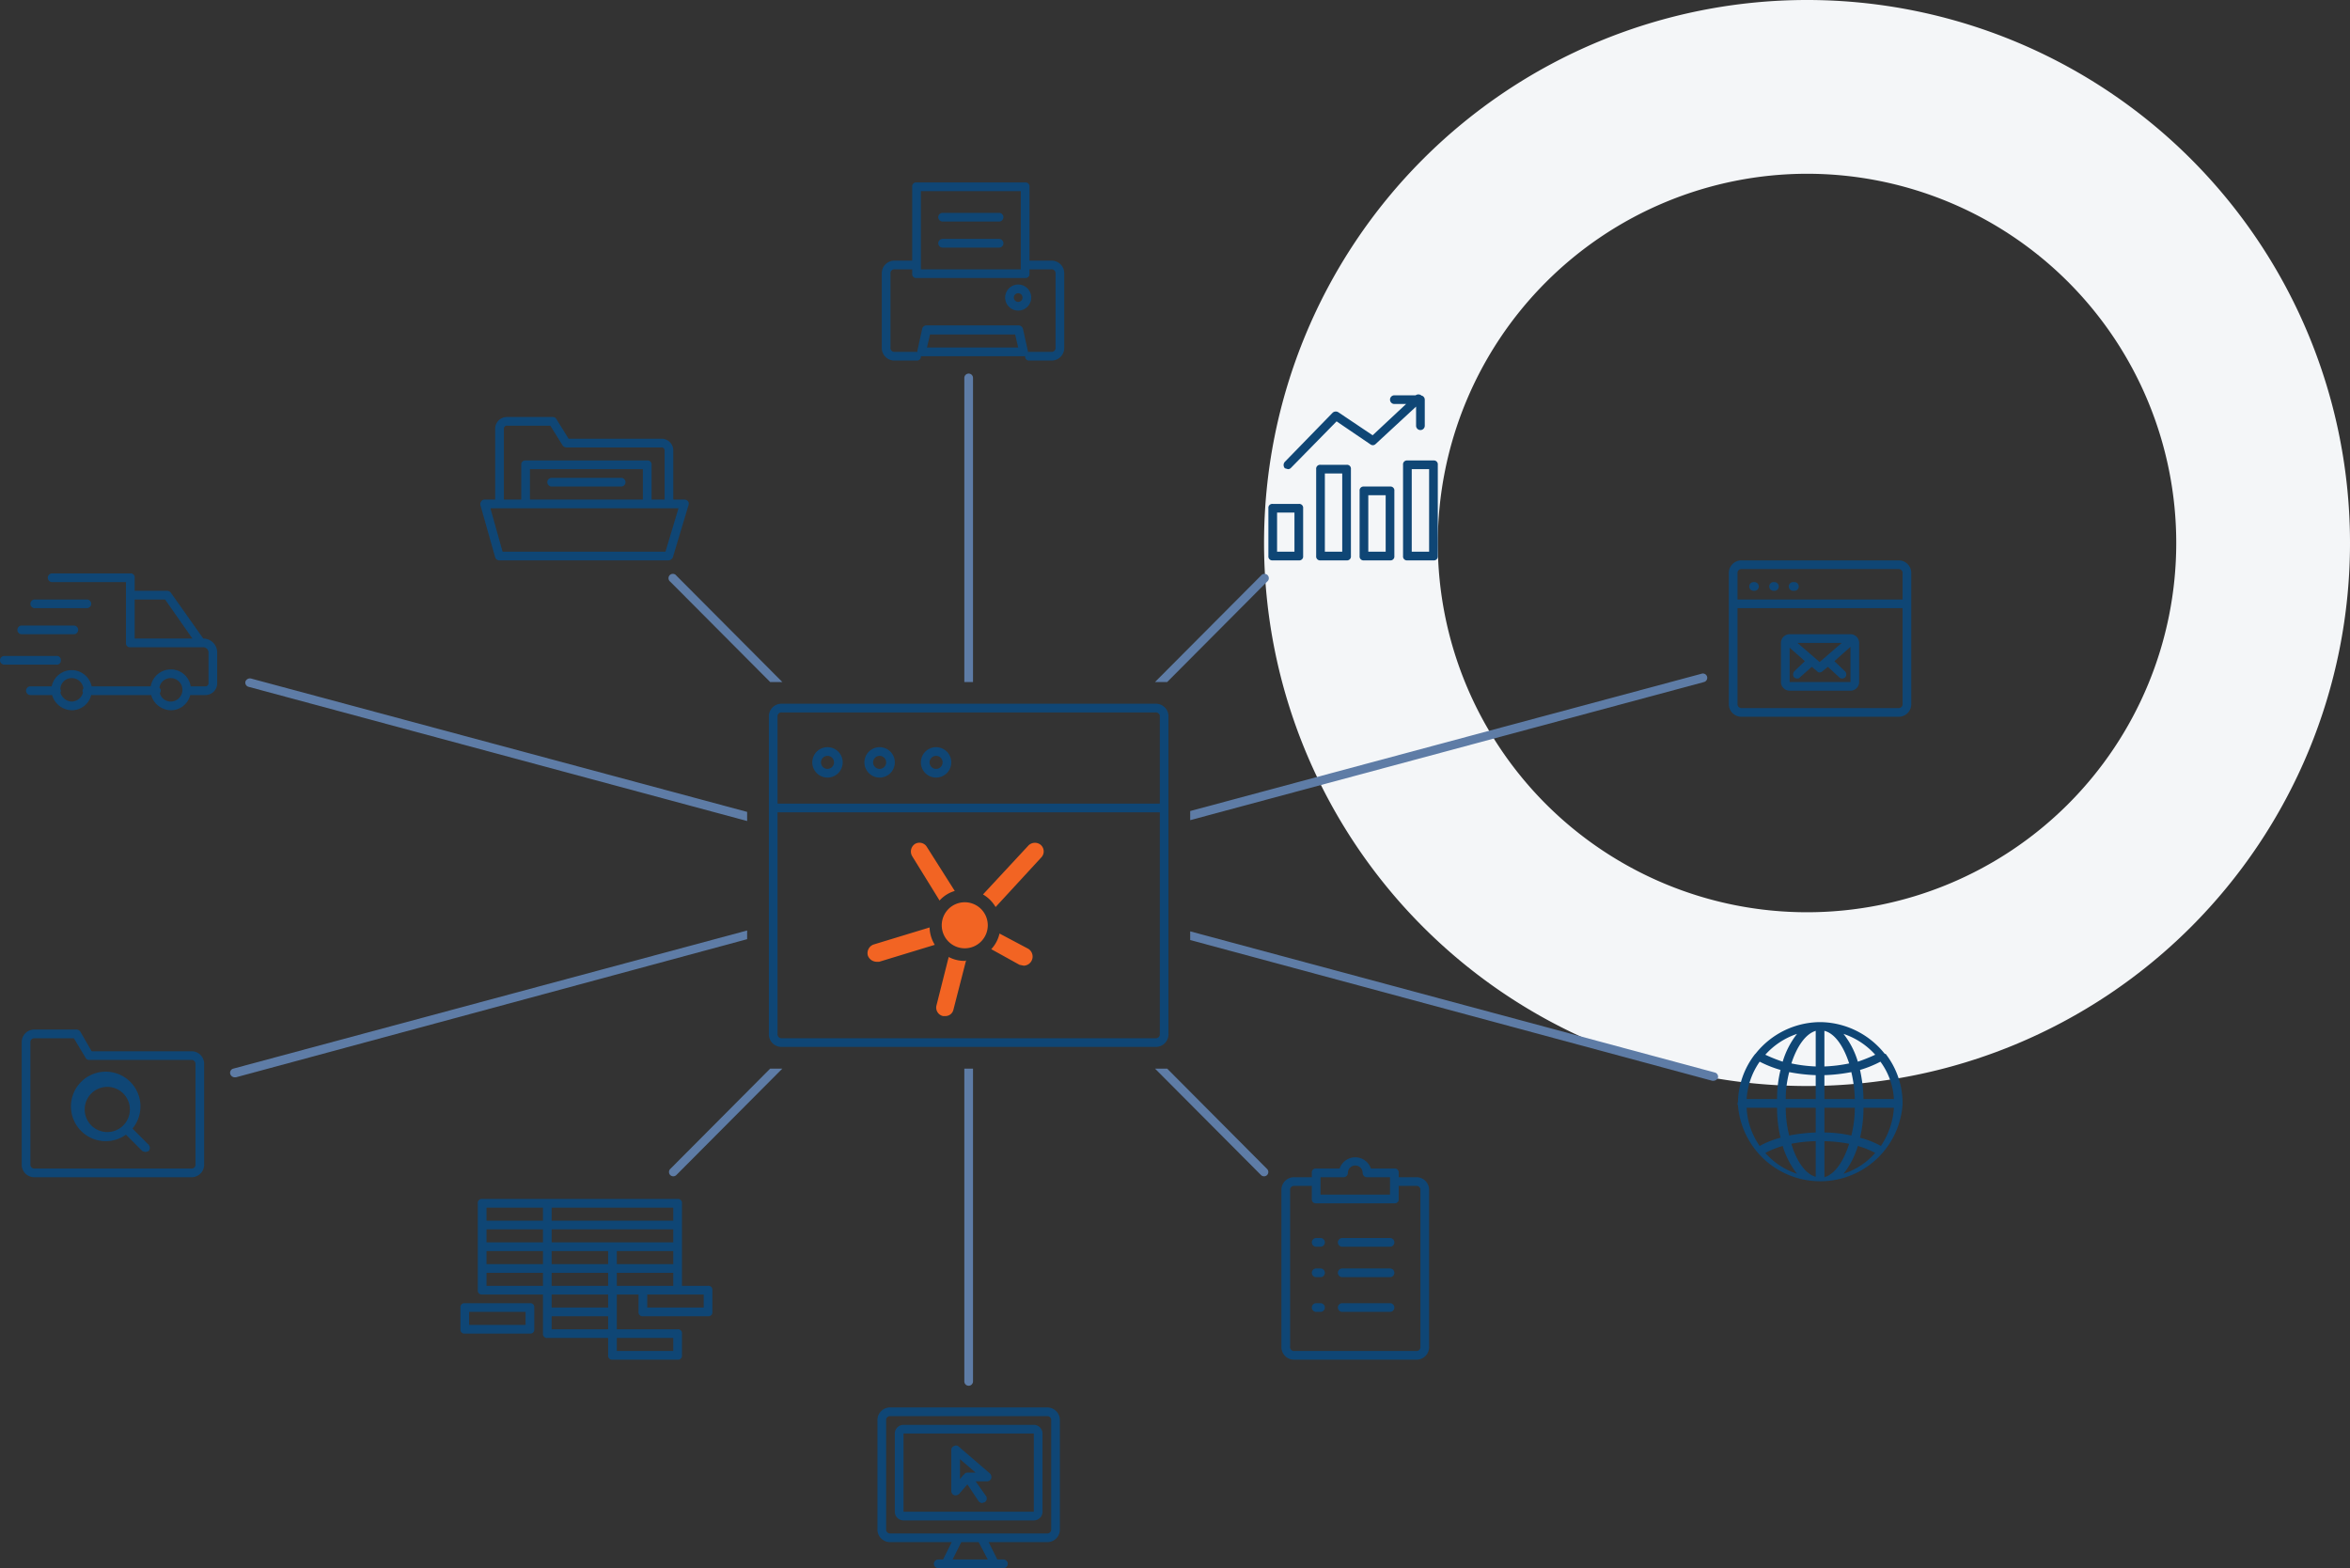 <svg xmlns="http://www.w3.org/2000/svg" viewBox="0 0 541 361"><rect x="0" y="0" width="541" height="361" fill="#333333" stroke="none"/><defs><style>.cls-1{fill:#f4f6f8;}.cls-2{fill:#5e7ca6;}.cls-3{fill:#0f4675;}.cls-4{fill:#f26423;}</style></defs><title>grafika_bc-detail-a-nav-detail_co-vsechno-pimics-zvladne_bg</title><g id="Vrstva_2" data-name="Vrstva 2"><g id="Layer_1" data-name="Layer 1"><path class="cls-1" d="M416,40a85,85,0,1,1-85,85,85.1,85.1,0,0,1,85-85m0-40A125,125,0,1,0,541,125,125,125,0,0,0,416,0Z"/><path class="cls-2" d="M224,157V87a1,1,0,0,0-2,0v70Z"/><path class="cls-2" d="M57.2,158.1,172,189v-2.1L57.8,156.2a1.1,1.1,0,0,0-1.3.7A1,1,0,0,0,57.2,158.1Z"/><path class="cls-2" d="M177.3,157h2.8l-24.4-24.5a1,1,0,1,0-1.4,1.4Z"/><path class="cls-2" d="M268.7,157l23-23.1a1,1,0,1,0-1.4-1.4L265.9,157Z"/><path class="cls-2" d="M274,188.8,392.3,157a1,1,0,0,0,.7-1.2,1,1,0,0,0-1.3-.7L274,186.7Z"/><path class="cls-2" d="M268.7,246h-2.8l24.4,24.5a1,1,0,0,0,1.4,0,1,1,0,0,0,0-1.4Z"/><path class="cls-2" d="M394.8,246.9,274,214.4v2l120.2,32.4h.3a1.2,1.2,0,0,0,1-.7A1,1,0,0,0,394.8,246.9Z"/><path class="cls-2" d="M222,246v72a1,1,0,0,0,2,0V246Z"/><path class="cls-2" d="M172,214.2,53.7,246a1,1,0,0,0-.7,1.2,1.1,1.1,0,0,0,1,.8h.3L172,216.2Z"/><path class="cls-2" d="M177.3,246l-23,23.1a1,1,0,0,0,0,1.4,1,1,0,0,0,1.4,0L180.1,246Z"/><path class="cls-3" d="M242,60h-5V43a.9.9,0,0,0-1-1H211a.9.9,0,0,0-1,1V60h-4a2.9,2.9,0,0,0-3,3V80a2.9,2.9,0,0,0,3,3h5a.9.9,0,0,0,1-1h24a.9.9,0,0,0,1,1h5a2.9,2.9,0,0,0,3-3V63A2.9,2.9,0,0,0,242,60ZM212,44h23V62H212Zm1.4,36,.7-3h19.6l.7,3ZM243,80a.9.9,0,0,1-1,1h-5.4c0-.1.1-.2,0-.3l-1.1-5a1.1,1.1,0,0,0-1-.8H213.3a1,1,0,0,0-1,.8l-1.1,5V81H206a.9.9,0,0,1-1-1V63a.9.9,0,0,1,1-1h4v1a.9.9,0,0,0,1,1h25a.9.9,0,0,0,1-1V62h5a.9.9,0,0,1,1,1Z"/><path class="cls-3" d="M234.4,65.5a3,3,0,1,0,3,3A3,3,0,0,0,234.4,65.5Zm0,4a1,1,0,1,1,0-2,1,1,0,0,1,0,2Z"/><path class="cls-3" d="M217,51h13a1,1,0,0,0,0-2H217a1,1,0,0,0,0,2Z"/><path class="cls-3" d="M217,57h13a1,1,0,0,0,0-2H217a1,1,0,0,0,0,2Z"/><path class="cls-3" d="M326,271h-4v-1a.9.9,0,0,0-1-1h-5.4a3.8,3.8,0,0,0-7.2,0H303a.9.9,0,0,0-1,1v1h-4a2.9,2.9,0,0,0-3,3v36a2.9,2.9,0,0,0,3,3h28a2.9,2.9,0,0,0,3-3V274A2.9,2.9,0,0,0,326,271Zm-22,0h5.3a1,1,0,0,0,1-1,1.7,1.7,0,0,1,3.4,0,1,1,0,0,0,1,1H320v4H304Zm23,39a.9.9,0,0,1-1,1H298a.9.9,0,0,1-1-1V274a.9.9,0,0,1,1-1h4v3a.9.9,0,0,0,1,1h18a.9.9,0,0,0,1-1v-3h4a.9.9,0,0,1,1,1Z"/><path class="cls-3" d="M320,285H309a1,1,0,0,0,0,2h11a1,1,0,0,0,0-2Z"/><path class="cls-3" d="M304,285h-1a1,1,0,0,0,0,2h1a1,1,0,0,0,0-2Z"/><path class="cls-3" d="M320,292H309a1,1,0,0,0,0,2h11a1,1,0,0,0,0-2Z"/><path class="cls-3" d="M304,292h-1a1,1,0,0,0,0,2h1a1,1,0,0,0,0-2Z"/><path class="cls-3" d="M320,300H309a1,1,0,0,0,0,2h11a1,1,0,0,0,0-2Z"/><path class="cls-3" d="M304,300h-1a1,1,0,0,0,0,2h1a1,1,0,0,0,0-2Z"/><path class="cls-3" d="M46.8,147h0l-7.5-10.6a1.2,1.2,0,0,0-.8-.4H31v-3a.9.9,0,0,0-1-1H12a1,1,0,0,0,0,2H29v14a.9.9,0,0,0,1,1H46.8a1.2,1.2,0,0,1,1.2,1.2v7.1a.7.7,0,0,1-.7.7H43.9a4.6,4.6,0,0,0-4.6-3.9,4.7,4.7,0,0,0-4.6,3.9H21.1a4.7,4.7,0,0,0-9.2,0H7a1,1,0,0,0,0,2h5a4.8,4.8,0,0,0,4.5,3.5A4.6,4.6,0,0,0,21,160H34.8a4.8,4.8,0,0,0,4.5,3.5,4.6,4.6,0,0,0,4.5-3.5h3.5a2.7,2.7,0,0,0,2.7-2.7v-7.1A3.2,3.2,0,0,0,46.8,147ZM31,138h7l6.3,9H31ZM16.5,161.5a2.8,2.8,0,0,1-2.6-2.1.6.6,0,0,0,.1-.4c0-.2-.1-.3-.1-.5a2.6,2.6,0,0,1,2.6-2.4,2.7,2.7,0,0,1,2.7,2.4.8.8,0,0,0-.2.5c0,.2,0,.3.1.4A2.7,2.7,0,0,1,16.5,161.5Zm22.8,0a2.6,2.6,0,0,1-2.5-1.9,1.4,1.4,0,0,0,.2-.6.9.9,0,0,0-.3-.7,2.6,2.6,0,0,1,2.6-2.2,2.7,2.7,0,0,1,0,5.4Z"/><path class="cls-3" d="M8,140H20a1,1,0,0,0,0-2H8a1,1,0,0,0,0,2Z"/><path class="cls-3" d="M5,146H17a1,1,0,0,0,0-2H5a1,1,0,0,0,0,2Z"/><path class="cls-3" d="M14,152a.9.9,0,0,0-1-1H1a1,1,0,0,0,0,2H13A.9.9,0,0,0,14,152Z"/><path class="cls-3" d="M299,116h-6a.9.9,0,0,0-1,1v11a.9.9,0,0,0,1,1h6a.9.9,0,0,0,1-1V117A.9.9,0,0,0,299,116Zm-1,11h-4v-9h4Z"/><path class="cls-3" d="M310,107h-6a.9.9,0,0,0-1,1v20a.9.9,0,0,0,1,1h6a.9.9,0,0,0,1-1V108A.9.9,0,0,0,310,107Zm-1,20h-4V109h4Z"/><path class="cls-3" d="M320,112h-6a.9.9,0,0,0-1,1v15a.9.9,0,0,0,1,1h6a.9.9,0,0,0,1-1V113A.9.9,0,0,0,320,112Zm-1,15h-4V114h4Z"/><path class="cls-3" d="M330,106h-6a.9.9,0,0,0-1,1v21a.9.9,0,0,0,1,1h6a.9.9,0,0,0,1-1V107A.9.9,0,0,0,330,106Zm-1,21h-4V108h4Z"/><path class="cls-3" d="M296.5,108a.9.9,0,0,0,.7-.3L307.7,97l7.8,5.3a.9.9,0,0,0,1.2-.1l9.3-8.6V98a1,1,0,0,0,2,0V92a1,1,0,0,0-.6-.9h-.1a1.1,1.1,0,0,0-1.4-.1H321a1,1,0,0,0,0,2h2.7l-7.7,7.2-7.9-5.3a1.1,1.1,0,0,0-1.3.1l-11,11.3a1.1,1.1,0,0,0,0,1.5Z"/><path class="cls-3" d="M434.1,242.6h-.2a19.2,19.2,0,0,0-14.4-7.3h-1a19.1,19.1,0,0,0-14.3,7.2l-.2.2h0a18.6,18.6,0,0,0-3.9,11,.8.8,0,0,0-.1.4.4.4,0,0,0,.1.3,19,19,0,0,0,37.9-.2A18.6,18.6,0,0,0,434.1,242.6ZM433,263.8a20.9,20.9,0,0,0-4.8-1.9,29.7,29.7,0,0,0,.8-6.9h7A17.5,17.5,0,0,1,433,263.8ZM402.1,255h7a29.7,29.7,0,0,0,.8,6.9,20.9,20.9,0,0,0-4.8,1.9A16.6,16.6,0,0,1,402.1,255Zm3-10.6a26.7,26.7,0,0,0,4.8,1.9,28,28,0,0,0-.8,6.7h-7A16.8,16.8,0,0,1,405.1,244.4Zm14.9,3.1a39.1,39.1,0,0,0,6.2-.7,30,30,0,0,1,.8,6.2h-7Zm0-2v-8.2c2.4.6,4.4,3.5,5.7,7.5A34.2,34.2,0,0,1,420,245.5Zm-2-8.2v8.2a33,33,0,0,1-5.6-.7C413.7,240.8,415.7,238,418,237.3Zm0,10.2V253h-6.9a24.5,24.5,0,0,1,.8-6.2A39.2,39.2,0,0,0,418,247.5Zm-6.9,7.5H418v5.7a39.2,39.2,0,0,0-6.1.7A26.1,26.1,0,0,1,411.1,255Zm6.9,7.7v8.2c-2.3-.6-4.4-3.5-5.6-7.6A32,32,0,0,1,418,262.7Zm2,8.3v-8.3a34.3,34.3,0,0,1,5.7.6C424.4,267.4,422.4,270.3,420,271Zm0-10.3V255h7a26.1,26.1,0,0,1-.8,6.4A30.2,30.2,0,0,0,420,260.7Zm9-7.7a34.2,34.2,0,0,0-.8-6.7,25.6,25.6,0,0,0,4.7-1.9A16,16,0,0,1,436,253Zm2.7-10.2a37,37,0,0,1-4,1.6,19.2,19.2,0,0,0-3.3-6.4A17,17,0,0,1,431.7,242.8Zm-18-4.8a19.2,19.2,0,0,0-3.3,6.4,37,37,0,0,1-4-1.6A17,17,0,0,1,413.7,238Zm-7.3,27.4a20.9,20.9,0,0,1,4-1.6,19.2,19.2,0,0,0,3.3,6.4A16.4,16.4,0,0,1,406.4,265.4Zm18,4.8a19.2,19.2,0,0,0,3.3-6.4,20.9,20.9,0,0,1,4,1.6A16.4,16.4,0,0,1,424.4,270.2Z"/><path class="cls-3" d="M163,296h-6V277a.9.9,0,0,0-1-1H111a.9.9,0,0,0-1,1v20a.9.9,0,0,0,1,1h14v9a.9.9,0,0,0,1,1h14v4a.9.9,0,0,0,1,1h15a.9.9,0,0,0,1-1v-5a.9.9,0,0,0-1-1H142v-8h5v4a.9.9,0,0,0,1,1h15a.9.9,0,0,0,1-1v-5A.9.9,0,0,0,163,296Zm-23,5H127v-3h13Zm15-15H127v-3h28Zm-15,5H127v-3h13Zm-15-5H112v-3h13Zm-13,2h13v3H112Zm15,8v-3h13v3Zm15-8h13v3H142Zm13-7H127v-3h28Zm-43-3h13v3H112Zm0,15h13v3H112Zm15,10h13v3H127Zm28,8H142v-3h13Zm-13-18h13v3H142Zm20,8H149v-3h13Z"/><path class="cls-3" d="M122,300H107a.9.9,0,0,0-1,1v5a.9.9,0,0,0,1,1h15a.9.9,0,0,0,1-1v-5A.9.9,0,0,0,122,300Zm-1,5H108v-3h13Z"/><path class="cls-3" d="M241,324H205a2.9,2.9,0,0,0-3,3v25a2.9,2.9,0,0,0,3,3h14.1l-2,4H216a1,1,0,0,0,0,2h15a1,1,0,0,0,0-2h-1.4l-2-4H241a2.9,2.9,0,0,0,3-3V327A2.9,2.9,0,0,0,241,324Zm-13.6,35h-8.1l2-4h4Zm14.6-7a.9.9,0,0,1-1,1H205a.9.9,0,0,1-1-1V327a.9.9,0,0,1,1-1h36a.9.9,0,0,1,1,1Z"/><path class="cls-3" d="M238,328H208a2,2,0,0,0-2,2v18a2,2,0,0,0,2,2h30a2,2,0,0,0,2-2V330A2,2,0,0,0,238,328Zm0,20H208V330h30Z"/><path class="cls-3" d="M219.7,344.2a1.2,1.2,0,0,0,1.1-.3l1.9-2.2,2.6,3.9a1.2,1.2,0,0,0,.8.4l.6-.2a1,1,0,0,0,.3-1.4l-2.4-3.4h2.7a1,1,0,0,0,.9-.7,1.2,1.2,0,0,0-.3-1.1l-7.2-6.2a.9.9,0,0,0-1.1-.1.9.9,0,0,0-.6.9v9.5A1,1,0,0,0,219.7,344.2Zm1.3-8.3,3.6,3.1h-1.9a.9.9,0,0,0-.8.5h-.1l-.8,1Z"/><path class="cls-3" d="M158.4,115.4a1.2,1.2,0,0,0-.8-.4H155V103.8a2.7,2.7,0,0,0-2.8-2.8H130.9l-2.8-4.5a.9.9,0,0,0-.8-.5H116.8a2.7,2.7,0,0,0-2.8,2.8V115h-2.4a.9.9,0,0,0-.8.4,1,1,0,0,0-.2.9l3.4,12a1,1,0,0,0,.9.7h39a1.2,1.2,0,0,0,1-.7l3.6-12A1,1,0,0,0,158.4,115.4ZM116,98.8a.7.7,0,0,1,.8-.8h9.9l2.8,4.5a1.1,1.1,0,0,0,.9.5h21.8a.7.7,0,0,1,.8.8V115h-3v-8a.9.9,0,0,0-1-1H121a.9.9,0,0,0-1,1v8h-4ZM148,115H122v-7h26Zm5.2,12H115.7l-2.8-10h43.3Z"/><path class="cls-3" d="M127,112h16a1,1,0,0,0,0-2H127a1,1,0,0,0,0,2Z"/><path class="cls-3" d="M44.2,242H21.1l-2.6-4.5a1.1,1.1,0,0,0-.9-.5H7.8A2.9,2.9,0,0,0,5,239.8v28.4A2.9,2.9,0,0,0,7.8,271H44.2a2.9,2.9,0,0,0,2.8-2.8V244.8A2.9,2.9,0,0,0,44.2,242Zm.8,26.2a.9.9,0,0,1-.8.8H7.8a.9.9,0,0,1-.8-.8V239.8a.9.9,0,0,1,.8-.8H17l2.7,4.5a.9.9,0,0,0,.8.5H44.2a.9.9,0,0,1,.8.8Z"/><path class="cls-3" d="M30.5,259.8a8,8,0,1,0-1.5,1.4l3.8,3.8.7.2.7-.2a1.1,1.1,0,0,0,0-1.5Zm-11-4.4a5.2,5.2,0,1,1,10.4,0,5.2,5.2,0,1,1-10.4,0Z"/><path class="cls-3" d="M437,129H401a2.9,2.9,0,0,0-3,3v30a2.9,2.9,0,0,0,3,3h36a2.9,2.9,0,0,0,3-3V132A2.9,2.9,0,0,0,437,129Zm-36,2h36a.9.9,0,0,1,1,1v6H400v-6A.9.9,0,0,1,401,131Zm36,32H401a.9.9,0,0,1-1-1V140h38v22A.9.9,0,0,1,437,163Z"/><path class="cls-3" d="M403.7,136h.2a1,1,0,0,0,0-2h-.2a1,1,0,0,0,0,2Z"/><path class="cls-3" d="M408.3,136h.2a1,1,0,0,0,0-2h-.2a1,1,0,1,0,0,2Z"/><path class="cls-3" d="M412.8,136h.3a1,1,0,0,0,0-2h-.3a1,1,0,1,0,0,2Z"/><path class="cls-3" d="M426,146H412a2,2,0,0,0-2,2v9a2,2,0,0,0,2,2h14a2,2,0,0,0,2-2v-9A2,2,0,0,0,426,146Zm-7.1,6.4-5.1-4.4H424ZM412,157v-7.9l3.5,3.1-2.4,2.3a1.1,1.1,0,0,0-.1,1.4,1.1,1.1,0,0,0,.8.3.7.7,0,0,0,.6-.3l2.7-2.4,1.2,1a.7.7,0,0,0,.6.3,1.1,1.1,0,0,0,.7-.3l1.2-1,2.6,2.4a.9.9,0,0,0,.7.3,1.1,1.1,0,0,0,.7-.3,1,1,0,0,0-.1-1.4l-2.4-2.3,3.7-3.3V157Z"/><path class="cls-3" d="M266,162H180a2.9,2.9,0,0,0-3,3v73a2.9,2.9,0,0,0,3,3h86a2.9,2.9,0,0,0,3-3V165A2.9,2.9,0,0,0,266,162Zm-86,2h86a.9.9,0,0,1,1,1v20H179V165A.9.9,0,0,1,180,164Zm86,75H180a.9.9,0,0,1-1-1V187h88v51A.9.9,0,0,1,266,239Z"/><path class="cls-3" d="M190.5,179a3.5,3.5,0,1,0-3.5-3.5A3.5,3.5,0,0,0,190.5,179Zm0-5a1.5,1.5,0,1,1-1.5,1.5A1.5,1.5,0,0,1,190.5,174Z"/><path class="cls-3" d="M202.5,179a3.5,3.5,0,1,0-3.5-3.5A3.5,3.5,0,0,0,202.5,179Zm0-5a1.5,1.5,0,1,1-1.5,1.5A1.5,1.5,0,0,1,202.5,174Z"/><path class="cls-3" d="M215.5,179a3.5,3.5,0,1,0-3.5-3.5A3.5,3.5,0,0,0,215.5,179Zm0-5a1.5,1.5,0,1,1-1.5,1.5A1.5,1.5,0,0,1,215.5,174Z"/><path class="cls-4" d="M214,213.5l-12.8,3.9a2.1,2.1,0,0,0-1.4,2.6,2.2,2.2,0,0,0,2,1.4h.6l12.8-3.9A8.1,8.1,0,0,1,214,213.5Z"/><path class="cls-4" d="M222.1,221.2a7.8,7.8,0,0,1-3.7-.9l-2.8,11.1a2,2,0,0,0,1.5,2.5h.5a1.9,1.9,0,0,0,1.9-1.5l2.9-11.3Z"/><path class="cls-4" d="M216.3,207.3a7.5,7.5,0,0,1,3.5-2.2L213.4,195a2,2,0,0,0-2.8-.7,2.1,2.1,0,0,0-.6,2.8Z"/><path class="cls-4" d="M236.7,218.4l-6.6-3.5a7.8,7.8,0,0,1-1.9,3.6l6.5,3.6,1,.2a2.1,2.1,0,0,0,1-3.9Z"/><path class="cls-4" d="M239.6,194.5a2.1,2.1,0,0,0-2.9.2l-10.4,11.2a8.1,8.1,0,0,1,2.9,2.9l10.5-11.4A2,2,0,0,0,239.6,194.5Z"/><path class="cls-4" d="M227.4,213a5.3,5.3,0,1,0-5.3,5.3A5.3,5.3,0,0,0,227.4,213Z"/></g></g></svg>